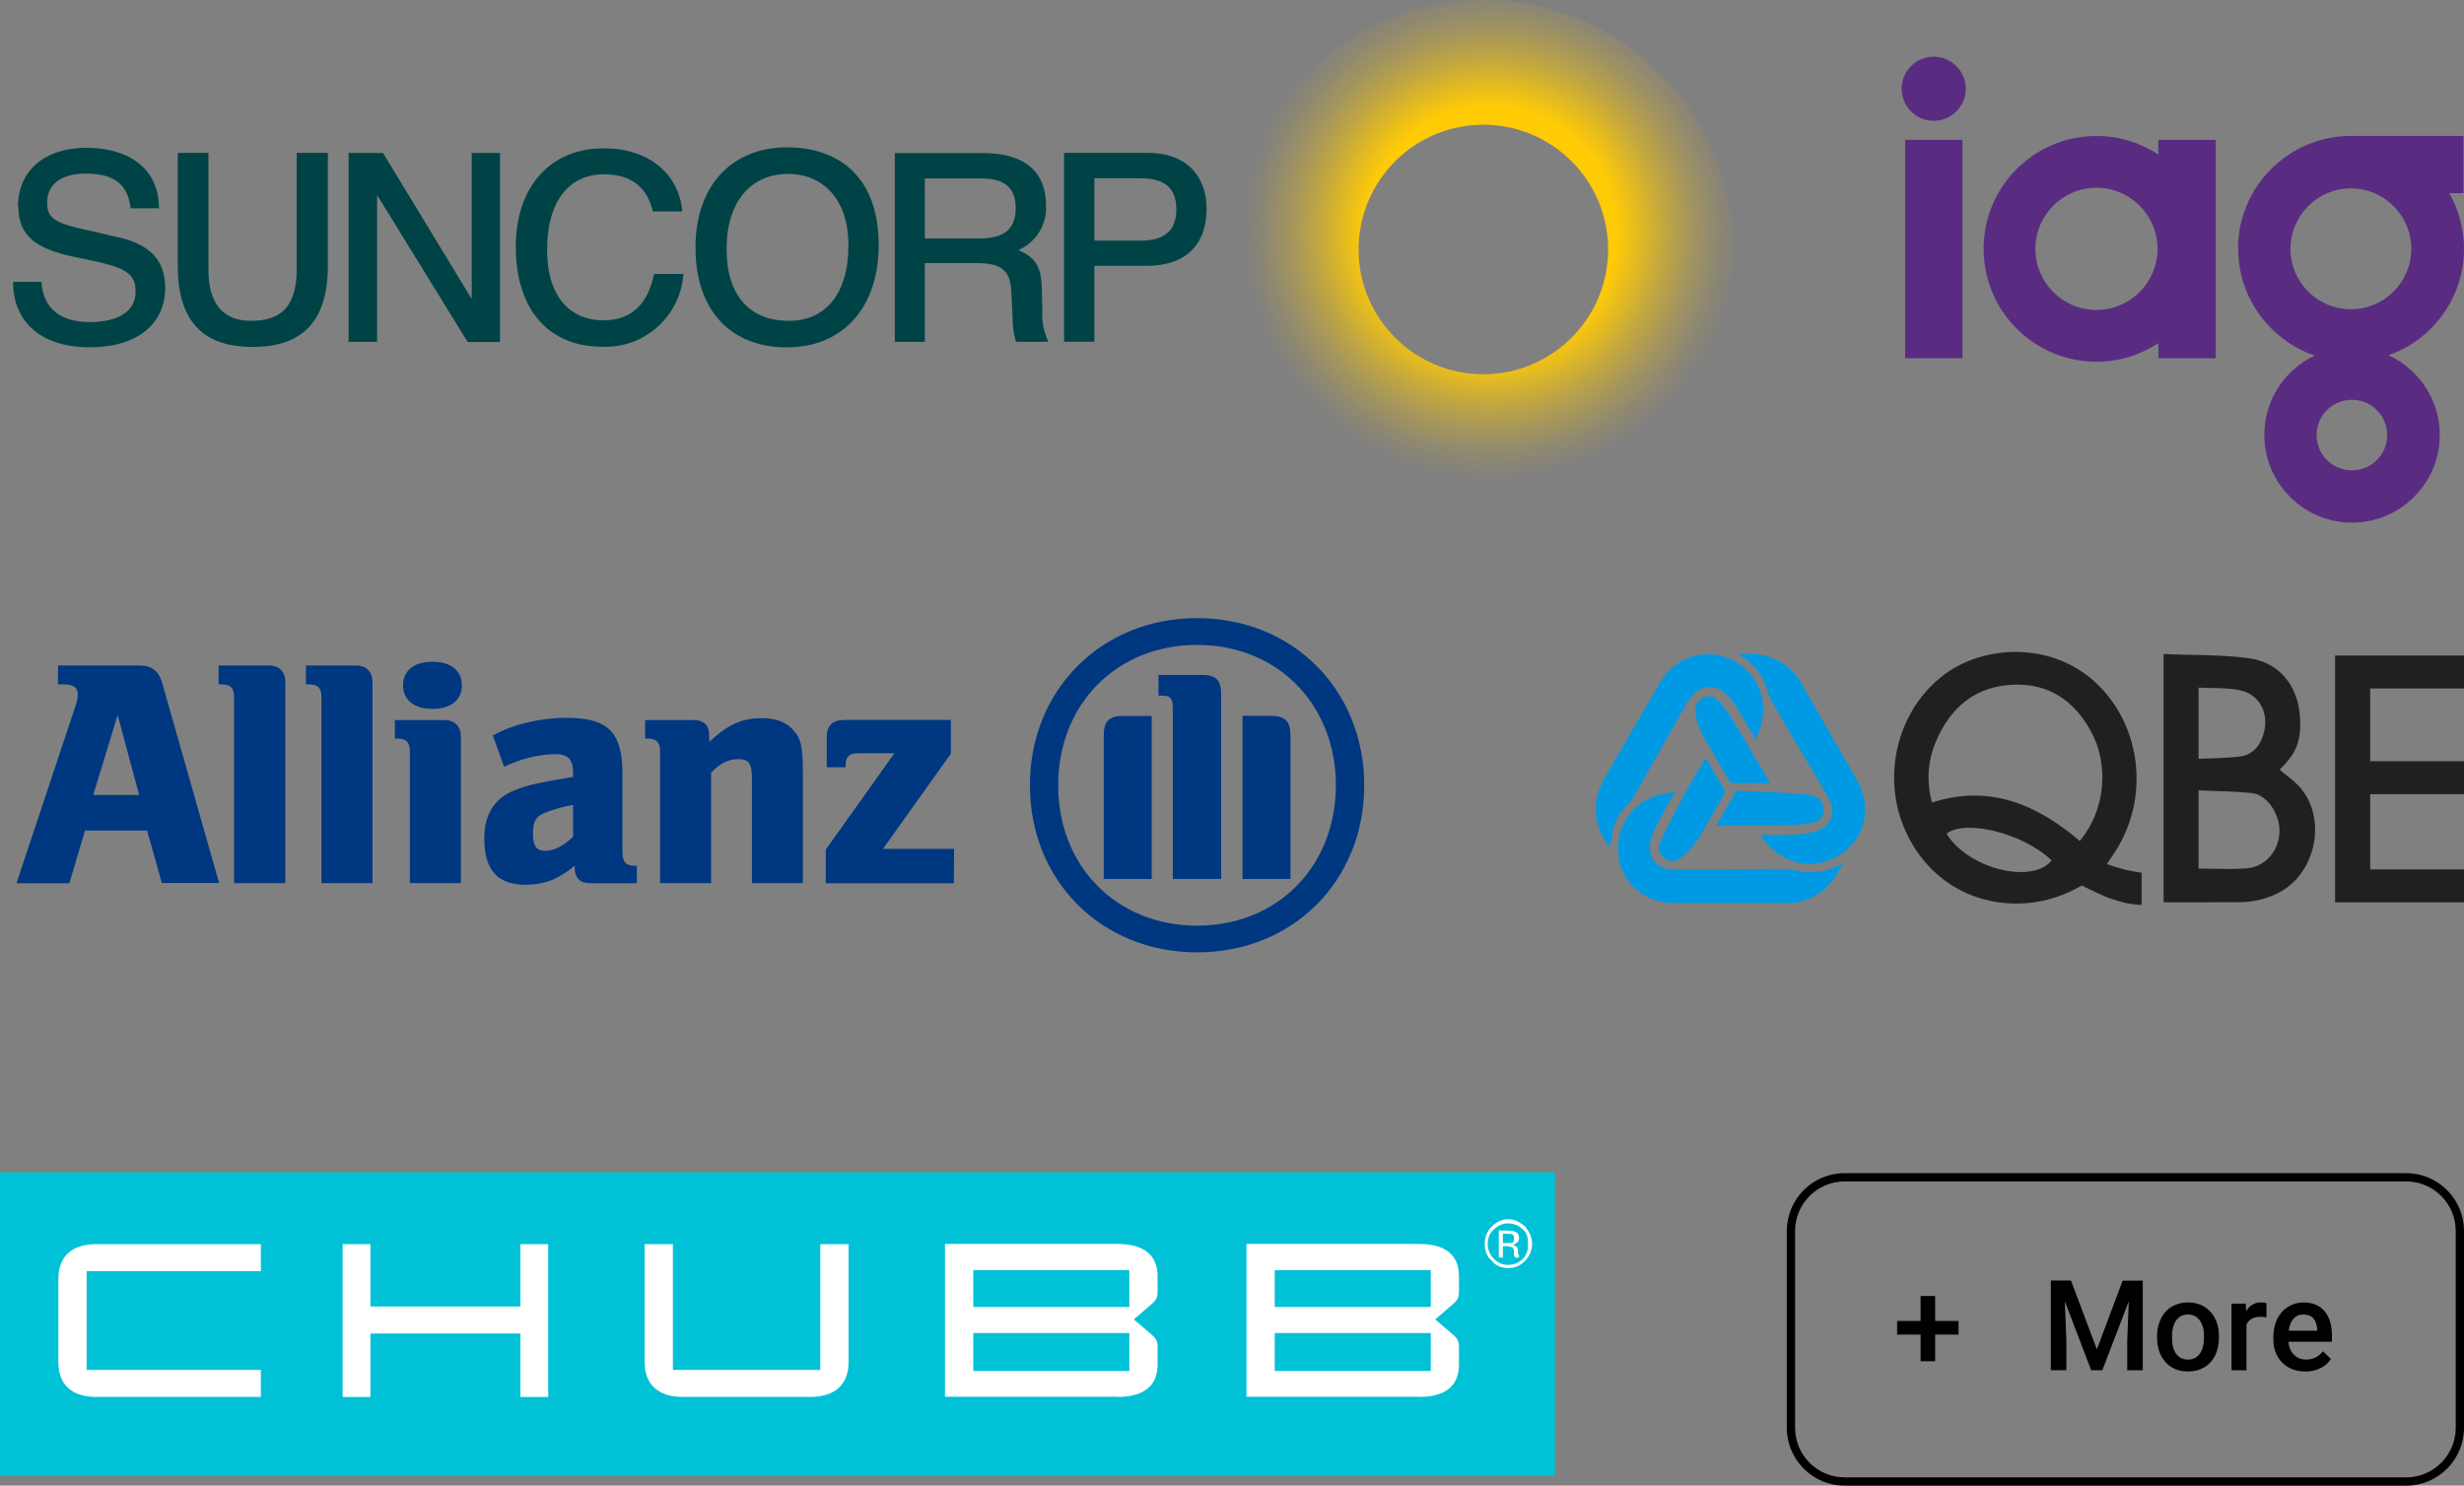 <?xml version="1.0" encoding="UTF-8"?>
<svg xmlns="http://www.w3.org/2000/svg" xmlns:xlink="http://www.w3.org/1999/xlink" id="Layer_2" viewBox="0 0 298 179.71">
  <rect x="0" y="0" width="298" height="179.71" fill="#808080" stroke="none"/>
  <defs>
    <style>.cls-1{fill:#01c1d6;}.cls-2{fill:#004346;}.cls-3{fill:#003781;}.cls-4{fill:#fff;}.cls-5{fill:#009ae4;}.cls-6{fill:#221f1f;}.cls-7{fill:#592c82;}.cls-8{fill:url(#radial-gradient);}</style>
    <radialGradient id="radial-gradient" cx="-1336.4" cy="-3025.39" fx="-1336.4" fy="-3025.39" r="8.67" gradientTransform="translate(4831.01 -10500.31) scale(3.48 -3.48)" gradientUnits="userSpaceOnUse">
      <stop offset="0" stop-color="#ffcb05"></stop>
      <stop offset=".5" stop-color="#ffcb05"></stop>
      <stop offset=".59" stop-color="#ffcb05" stop-opacity=".78"></stop>
      <stop offset=".7" stop-color="#ffcb05" stop-opacity=".5"></stop>
      <stop offset=".8" stop-color="#ffcb05" stop-opacity=".29"></stop>
      <stop offset=".89" stop-color="#ffcb05" stop-opacity=".13"></stop>
      <stop offset=".96" stop-color="#ffcb05" stop-opacity=".04"></stop>
      <stop offset="1" stop-color="#ffcb05" stop-opacity="0"></stop>
    </radialGradient>
  </defs>
  <g id="Layer_1-2">
    <g id="layer1">
      <rect id="rect3161" class="cls-1" y="141.8" width="188.06" height="36.75"></rect>
      <path id="path4091" class="cls-4" d="m171.63,168.98c3.3,0,4.82-1.45,4.82-3.9v-2.14c0-.69-.18-1.01-.67-1.45l-2.2-1.89,2.2-1.89c.49-.44.67-.75.67-1.45v-1.89c0-2.45-1.53-3.9-4.82-3.9h-20.88v18.48h20.88Z"></path>
      <path id="path4095" class="cls-1" d="m173.04,165.84h-18.87v-4.59h18.87v4.59Z"></path>
      <path id="path4093" class="cls-1" d="m154.17,153.64h18.87v4.46h-18.87v-4.46Z"></path>
      <path id="path4085" class="cls-4" d="m135.11,168.98c3.36,0,4.89-1.45,4.89-3.9v-2.14c0-.69-.18-1.01-.67-1.45l-2.2-1.89,2.2-1.89c.49-.44.67-.75.67-1.45v-1.89c0-2.45-1.53-3.9-4.89-3.9h-20.82v18.48h20.82,0Z"></path>
      <path id="path4089" class="cls-1" d="m136.58,165.84h-18.87v-4.59h18.87v4.59Z"></path>
      <path id="path4087" class="cls-1" d="m117.71,153.64h18.87v4.46h-18.87v-4.46Z"></path>
      <path id="path4083" class="cls-4" d="m99.21,150.5v15.21h-17.83v-15.21h-3.42v14.27c0,2.64,1.59,4.21,4.64,4.21h15.39c3.05,0,4.64-1.57,4.64-4.21v-14.27h-3.42Z"></path>
      <path id="path4081" class="cls-4" d="m44.8,158.04v-7.54h-3.36v18.48h3.36v-7.67h18.14v7.67h3.36v-18.48h-3.36v7.54h-18.14,0Z"></path>
      <path id="path3031" class="cls-4" d="m31.55,153.77v-3.27H11.64c-3.05,0-4.58,1.57-4.58,4.21v10.06c0,2.64,1.53,4.21,4.58,4.21h19.91v-3.27H10.48v-11.94h21.07Z"></path>
      <path id="path3033" class="cls-4" d="m184.45,152.51c-.61.63-1.22.88-2.08.88-.73,0-1.46-.25-1.95-.88-.61-.5-.85-1.26-.85-2.01,0-.88.24-1.51.85-2.14.49-.5,1.22-.88,1.95-.88.86,0,1.47.38,2.08.88.49.63.85,1.26.85,2.14,0,.75-.37,1.51-.85,2.01Zm-3.79-3.77c-.49.38-.73,1.01-.73,1.76,0,.63.24,1.26.73,1.76.49.5,1.1.75,1.71.75.73,0,1.34-.25,1.83-.75.49-.5.61-1.13.61-1.76,0-.75-.12-1.38-.61-1.76-.49-.5-1.1-.75-1.83-.75-.61,0-1.22.25-1.71.75Zm1.71.13c.37,0,.61,0,.86.13.37.13.49.38.49.75s-.12.5-.37.63c-.12.13-.24.13-.37.25.25,0,.37.13.49.25.12.13.12.38.12.5v.25c0,.13.12.13.12.25v.25h-.49v-.13h0l-.12-.13v-.25c0-.38,0-.63-.24-.75-.12,0-.37-.13-.61-.13h-.49v1.38h-.49v-3.27h1.1,0Zm.61.5c-.12-.13-.37-.13-.73-.13h-.49v1.13h1.1c.24-.13.24-.25.24-.5s0-.38-.12-.5h0Z"></path>
    </g>
    <g>
      <g>
        <path class="cls-6" d="m254.8,104.52c1.56.58,2.89.86,4.21,1.05v3.88c-1.5,0-2.83-.46-3.74-.75s-2.29-1.02-3.5-1.58c-1.88,1.09-3.99,1.85-6.26,2.09-6.74.7-12.67-2.87-15.26-9.17-2.71-6.6-.59-14.38,4.96-18.49,5.19-3.85,14.75-4.19,20.13,3.14,3.95,5.38,4.1,12.97.3,18.59-.23.34-.46.68-.84,1.24Zm-3.28-2.79c.06-.06.09-.1.13-.14,2.97-3.71,3.48-9.07,1.18-13.23-2-3.6-5.03-5.67-9.23-5.54-4.72.15-7.78,2.79-9.52,7.01-.97,2.34-1.08,4.8-.43,7.25,6.95-2.24,12.66.21,17.88,4.65Zm-16.1-.88c2.58,4.21,10.29,6.17,12.71,3.24-3.3-3.24-10.41-5.06-12.71-3.24Z"></path>
        <path class="cls-6" d="m261.67,79.12c3.49.15,6.99.04,10.4.52,3.6.51,5.81,3.3,6.08,6.95.22,3.03-.4,4.53-2.46,6.51.8.68,1.69,1.28,2.39,2.05,3.42,3.77,2.05,10.56-2.54,12.86-1.45.73-2.97,1.1-4.57,1.12-3.04.03-6.08.01-9.12.02-.05,0-.1,0-.18-.02v-30.02Zm4.23,16.49v9.46c1.96,0,3.9.12,5.83-.03,2.26-.18,3.9-2.15,3.96-4.43.05-2.12-1.5-4.47-3.3-4.67-2.13-.23-4.29-.23-6.48-.33Zm0-3.82c1.71-.08,3.4-.07,5.06-.29,1.11-.14,1.99-.83,2.49-1.91,1.23-2.63.2-5.47-2.45-6.07-1.63-.37-3.38-.25-5.1-.34v8.61Z"></path>
        <path class="cls-6" d="m282.41,109.14v-29.84h15.59v3.98h-11.35v8.8h11.35v3.99h-11.35v9.1h11.35v3.98h-15.59Z"></path>
      </g>
      <g>
        <path class="cls-5" d="m194.7,102.55c-1.19-1.54-1.79-3.2-1.69-5.1.08-1.47.68-2.72,1.41-3.96,2.1-3.56,4.16-7.16,6.23-10.74,1.93-3.34,5.6-4.53,8.9-2.88,3.3,1.65,4.59,5.38,3.07,8.9-.09.2-.19.4-.31.67-.42-.72-.79-1.39-1.19-2.04-.57-.93-1.07-1.91-1.74-2.76-1.79-2.25-3.99-2.04-5.4.46-2.13,3.77-4.24,7.54-6.4,11.29-.33.58-.87,1.03-1.29,1.56-.95,1.21-1.17,1.88-1.6,4.6Z"></path>
        <path class="cls-5" d="m212.91,100.99c1.35,0,2.6.05,3.84-.02.95-.05,1.92-.13,2.82-.41,1.79-.56,2.51-2.22,1.63-3.87-1.09-2.05-2.33-4.02-3.51-6.02-1.18-2.01-2.38-4.01-3.52-6.05-.33-.6-.45-1.31-.72-1.95-.59-1.39-1.55-2.47-2.83-3.28-.07-.05-.14-.1-.28-.19,1.41-.23,2.7-.12,3.94.38,1.51.61,2.72,1.58,3.54,3.02,2.22,3.87,4.45,7.73,6.68,11.59,1.94,3.35,1.18,7.09-1.84,9.13-3.1,2.08-6.94,1.39-9.31-1.69-.14-.18-.27-.37-.45-.64Z"></path>
        <path class="cls-5" d="m222.92,104.38c-.48.82-.78,1.46-1.2,2.01-1.43,1.88-3.33,2.87-5.72,2.87-4.48,0-8.96,0-13.44,0-3.74,0-6.62-2.55-6.87-6.08-.26-3.71,2.19-6.71,5.94-7.25.3-.04.6-.07.97-.11-.53.92-1.05,1.75-1.5,2.61-.52,1-1.12,2-1.42,3.07-.6,2.12.66,3.7,2.87,3.69,4.45-.01,8.9-.08,13.36-.08.76,0,1.52.26,2.29.35,1.59.19,3.09-.16,4.72-1.08Z"></path>
        <path class="cls-5" d="m214.05,94.73h-4.75c-.77-1.32-1.56-2.66-2.34-4-.82-1.41-1.73-2.78-1.91-4.47-.09-.8.13-1.44.89-1.84.74-.39,1.4-.2,1.9.35.58.63,1.1,1.34,1.55,2.07,1.54,2.53,3.04,5.09,4.55,7.64.04.07.07.14.12.24Z"></path>
        <path class="cls-5" d="m206.29,91.66c.81,1.39,1.59,2.74,2.39,4.13-1.13,1.95-2.21,3.94-3.41,5.85-.52.82-1.27,1.51-1.99,2.17-.48.44-1.12.47-1.73.14-.81-.45-1.15-1.19-.7-2.21.79-1.78,1.71-3.52,2.64-5.24.83-1.54,1.75-3.04,2.63-4.55.05-.08.1-.16.18-.29Z"></path>
        <path class="cls-5" d="m207.55,99.89c.8-1.38,1.58-2.73,2.45-4.24,2.85.14,5.77.18,8.66.47,1.38.14,1.91.91,1.89,1.91-.01.85-.53,1.33-1.27,1.48-.92.19-1.87.29-2.81.31-2.91.06-5.83.07-8.74.09-.04,0-.08-.01-.19-.03Z"></path>
      </g>
    </g>
    <g>
      <path class="cls-3" d="m16.84,96.17h-5.57l2.96-9.67,2.6,9.67Zm-8.45,10.66l1.9-6.37h7.5l1.78,6.35h6.93l-6.89-24.22c-.41-1.43-1.26-2.09-2.77-2.09H7.01v2.29h.82c1.03,0,1.58.41,1.58,1.19,0,.52-.11.95-.52,2.13l-6.9,20.73h6.4Z"></path>
      <path class="cls-3" d="m34.51,106.83v-24.31c0-1.27-.74-2.02-1.97-2.02h-6.1v2.29h.41c1.02,0,1.46.44,1.46,1.47v22.57h6.2Z"></path>
      <path class="cls-3" d="m45.05,106.83v-24.31c0-1.27-.75-2.02-1.97-2.02h-6.08v2.29h.41c1.03,0,1.46.44,1.46,1.47v22.57h6.18Z"></path>
      <path class="cls-3" d="m55.86,82.9c0-1.77-1.31-2.85-3.55-2.85s-3.56,1.07-3.56,2.85,1.35,2.85,3.56,2.85,3.55-1.06,3.55-2.85m-.12,23.93v-17.72c0-1.26-.75-2.01-1.98-2.01h-6v2.24h.35c1.02,0,1.46.47,1.46,1.5v15.99h6.16Z"></path>
      <path class="cls-3" d="m69.31,97.36v3.84c-1.03,1.06-2.29,1.72-3.35,1.72s-1.5-.55-1.5-2.04.31-2.12,1.42-2.55c1.1-.45,2.26-.77,3.43-.96m-8.33-4.61c1.89-.94,3.97-1.47,6.08-1.54,1.66,0,2.25.59,2.25,2.32v.44c-2.52.41-3.31.56-4.74.88-.8.18-1.58.42-2.33.73-2.49,1-3.67,2.92-3.67,5.88,0,3.75,1.63,5.56,4.97,5.56,1.14,0,2.26-.21,3.32-.62.96-.44,1.85-1.01,2.65-1.7v.28c0,1.22.63,1.85,1.86,1.85h5.65v-2.11h-.28c-1.06,0-1.46-.48-1.46-1.74v-9.4c0-5.01-1.74-6.76-6.76-6.76-1.59,0-3.18.2-4.73.56-1.46.33-2.87.86-4.19,1.58l1.37,3.79Z"></path>
      <path class="cls-3" d="m86,106.83v-13.34c1.03-1.15,2.09-1.66,3.31-1.66,1.31,0,1.63.52,1.63,2.5v12.5h6.16v-13.41c0-3.12-.22-4.11-1.22-5.17-.82-.92-2.09-1.38-3.72-1.38-2.41,0-4.11.75-6.39,2.88v-.79c0-1.22-.64-1.86-1.9-1.86h-5.85v2.24h.35c1.02,0,1.46.47,1.46,1.5v15.99h6.16Z"></path>
      <path class="cls-3" d="m115.37,102.69h-8.59l8.22-11.52v-4.08h-12.88c-1.46,0-2.13.67-2.13,2.13v3.59h2.29v-.35c0-.91.47-1.34,1.46-1.34h4.43l-8.3,11.65v4.08h15.49l.03-4.16Z"></path>
      <path class="cls-3" d="m147.69,106.33v-22.31c0-1.78-.63-2.38-2.36-2.38h-5.22v2.51h.31c1.19,0,1.42.27,1.42,1.7v20.47h5.84Zm2.58,0h5.8v-17.37c0-1.75-.67-2.37-2.37-2.37h-3.43v19.75Zm-10.98,0v-19.73h-3.44c-1.7,0-2.36.63-2.36,2.37v17.36h5.8Zm22.27-11.34c0,9.83-7.07,16.98-16.78,16.98s-16.8-7.15-16.8-16.98,7.08-16.98,16.8-16.98,16.78,7.19,16.78,16.98m3.43,0c0-11.56-8.65-20.22-20.21-20.22s-20.22,8.66-20.22,20.22,8.65,20.21,20.22,20.21,20.21-8.62,20.21-20.21"></path>
    </g>
    <path class="cls-7" d="m230.41,16.92h6.93v26.41h-6.93v-26.41Zm9.49,13.18c0-7.54,6.11-13.65,13.65-13.65,2.77,0,5.34.83,7.49,2.24v-1.77h6.93v26.41h-6.93v-1.82c-2.15,1.41-4.72,2.24-7.49,2.24-7.54,0-13.65-6.11-13.65-13.65Zm6.26,0c0,4.08,3.31,7.39,7.39,7.39s7.39-3.32,7.39-7.39-3.31-7.39-7.39-7.39c-4.08,0-7.39,3.32-7.39,7.39Zm24.51,0c0-7.53,6.13-13.66,13.66-13.66.04,0,.08,0,.13,0h13.48v6.92h-1.72c1.13,1.99,1.78,4.29,1.78,6.73,0,5.94-3.81,11.01-9.12,12.88,3.65,1.68,6.19,5.37,6.19,9.64,0,5.85-4.76,10.61-10.61,10.61s-10.61-4.76-10.61-10.61c0-4.24,2.49-7.9,6.09-9.6-5.38-1.84-9.25-6.94-9.25-12.93Zm18.04,22.53c0-2.35-1.91-4.27-4.27-4.27s-4.27,1.91-4.27,4.27,1.91,4.27,4.27,4.27c2.35,0,4.27-1.92,4.27-4.27Zm-11.7-22.53c0,4.03,3.28,7.31,7.31,7.31s7.31-3.28,7.31-7.31-3.28-7.31-7.31-7.31c-4.03,0-7.31,3.28-7.31,7.31Zm-43.15-15.48c2.14,0,3.88-1.74,3.88-3.88s-1.73-3.88-3.88-3.88-3.87,1.74-3.87,3.88,1.74,3.88,3.87,3.88Z"></path>
    <g>
      <path class="cls-2" d="m2.22,24.96c0,3.5,2.04,5.03,6.29,6.01l3.28.7c3.85.86,4.61,1.75,4.61,3.63,0,2.26-1.97,3.66-5.53,3.66s-5.63-1.6-5.86-4.87H1.58c0,5.03,3.6,7.92,9.23,7.92,6.17,0,9.17-3.12,9.17-7.17,0-3.63-2.16-5.38-5.82-6.17l-3.43-.79c-3.95-.86-5.03-1.37-5.03-3.37s1.43-3.51,4.69-3.51c3.95,0,5.13,1.79,5.41,4.2h3.43c0-4.93-3.85-7.32-8.69-7.32-5.67,0-8.37,3.24-8.37,7.07m19.33-6.46v13.67c0,6.97,3.31,9.81,9.08,9.81s9.07-2.89,9.07-9.81v-13.67h-3.77v14.11c0,4.49-1.91,6.21-5.51,6.21-3.22,0-5.16-1.85-5.16-6.21v-14.11h-3.71Zm20.66,0v22.86h3.45v-17.75l10.95,17.77h3.91v-22.87h-3.42v17.67l-10.73-17.67h-4.16Zm40.36,7.1c-.38-4.59-4.11-7.65-9.48-7.65-6.65,0-10.66,4.84-10.66,11.87,0,8.19,4.49,12.13,10.37,12.13,5.15.26,9.55-3.66,9.9-8.8h-3.55c-.73,3.63-2.74,5.61-6.09,5.61-3.77,0-6.84-2.51-6.84-8.56s2.83-9.1,6.84-9.1c3.5,0,5.28,1.68,5.95,4.49h3.56Zm1.6,4.4c0,7.8,4.49,12.03,11.01,12.03,6.94,0,11.14-4.93,11.14-12.39,0-8.25-4.84-11.81-11.12-11.81s-11.04,4.26-11.04,12.16m3.77.13c0-5.88,3.06-9.07,7.44-9.07,4.05,0,7.29,2.89,7.29,8.63,0,6.09-2.95,9.14-7.19,9.14-4.65,0-7.54-2.93-7.54-8.69m23.97-8.53h6.88c2.7,0,4.11,1.08,4.11,3.6s-1.4,3.66-4.43,3.66h-6.56v-7.26Zm-3.63-3.09v22.85h3.63v-9.52h6.29c3.02,0,4.07.92,4.17,3.5l.16,3.22c-.01.95.13,1.9.41,2.8h3.91c-.57-1.22-.82-2.57-.73-3.91l-.06-2.51c-.06-2.64-.73-3.77-2.83-4.68,2.15-.93,3.48-3.11,3.34-5.44,0-3.77-2.33-6.29-7.54-6.29h-10.76Zm20.47-.01v22.85h3.67v-9.19h6.4c4.72,0,7.17-2.64,7.17-6.88s-2.74-6.78-7.03-6.78h-10.21Zm3.67,3.08h5.61c2.99,0,4.3,1.26,4.3,3.77s-1.4,3.77-4.3,3.77h-5.61v-7.54Z"></path>
      <path class="cls-8" d="m179.4,0c-16.67,0-30.18,13.51-30.18,30.18s13.51,30.18,30.18,30.18,30.18-13.51,30.18-30.18S196.07,0,179.4,0Zm0,45.27c-8.33,0-15.09-6.76-15.09-15.09s6.76-15.09,15.09-15.09,15.09,6.76,15.09,15.09-6.76,15.09-15.09,15.09Z"></path>
    </g>
    <g>
      <path d="m291,142.91c3.31,0,6,2.69,6,6v23.8c0,3.31-2.69,6-6,6h-67.9c-3.31,0-6-2.69-6-6v-23.8c0-3.31,2.69-6,6-6h67.9m0-1h-67.9c-3.87,0-7,3.13-7,7v23.8c0,3.87,3.13,7,7,7h67.9c3.87,0,7-3.13,7-7v-23.8c0-3.87-3.13-7-7-7h0Z"></path>
      <g>
        <path d="m234.04,159.79h2.83v1.65h-2.83v3.22h-1.76v-3.22h-2.84v-1.65h2.84v-3.02h1.76v3.02Z"></path>
        <path d="m250.47,154.91l3.13,8.31,3.12-8.31h2.43v10.84h-1.88v-3.57l.19-4.78-3.2,8.35h-1.35l-3.19-8.35.19,4.77v3.57h-1.88v-10.84h2.44Z"></path>
        <path d="m260.87,161.65c0-.79.16-1.5.47-2.13.31-.63.75-1.12,1.32-1.46.57-.34,1.22-.51,1.95-.51,1.09,0,1.97.35,2.65,1.05s1.04,1.63,1.1,2.79v.42c0,.79-.15,1.5-.45,2.13-.3.62-.74,1.11-1.31,1.45-.57.34-1.22.51-1.97.51-1.14,0-2.05-.38-2.73-1.13-.68-.76-1.02-1.77-1.02-3.03v-.09Zm1.81.16c0,.83.17,1.48.51,1.95s.82.7,1.43.7,1.09-.24,1.43-.71c.34-.48.51-1.17.51-2.09,0-.81-.17-1.46-.52-1.94-.35-.48-.83-.71-1.43-.71s-1.06.23-1.41.7c-.35.47-.52,1.17-.52,2.1Z"></path>
        <path d="m274.11,159.35c-.24-.04-.48-.06-.74-.06-.83,0-1.39.32-1.68.95v5.51h-1.81v-8.06h1.73l.04.9c.44-.7,1.04-1.05,1.82-1.05.26,0,.47.04.64.1v1.7Z"></path>
        <path d="m278.8,165.9c-1.15,0-2.08-.36-2.79-1.08-.71-.72-1.07-1.68-1.07-2.88v-.22c0-.8.16-1.52.46-2.16.31-.63.75-1.13,1.31-1.48.56-.35,1.19-.53,1.88-.53,1.1,0,1.94.35,2.54,1.05.6.7.9,1.69.9,2.97v.73h-5.26c.05.67.28,1.19.67,1.58.39.39.88.58,1.47.58.83,0,1.5-.33,2.03-1l.97.93c-.32.48-.75.86-1.29,1.12-.54.26-1.14.4-1.81.4Zm-.22-6.9c-.5,0-.9.17-1.2.52-.31.35-.5.83-.58,1.45h3.45v-.13c-.04-.61-.2-1.06-.48-1.37-.28-.31-.68-.46-1.18-.46Z"></path>
      </g>
    </g>
  </g>
</svg>
